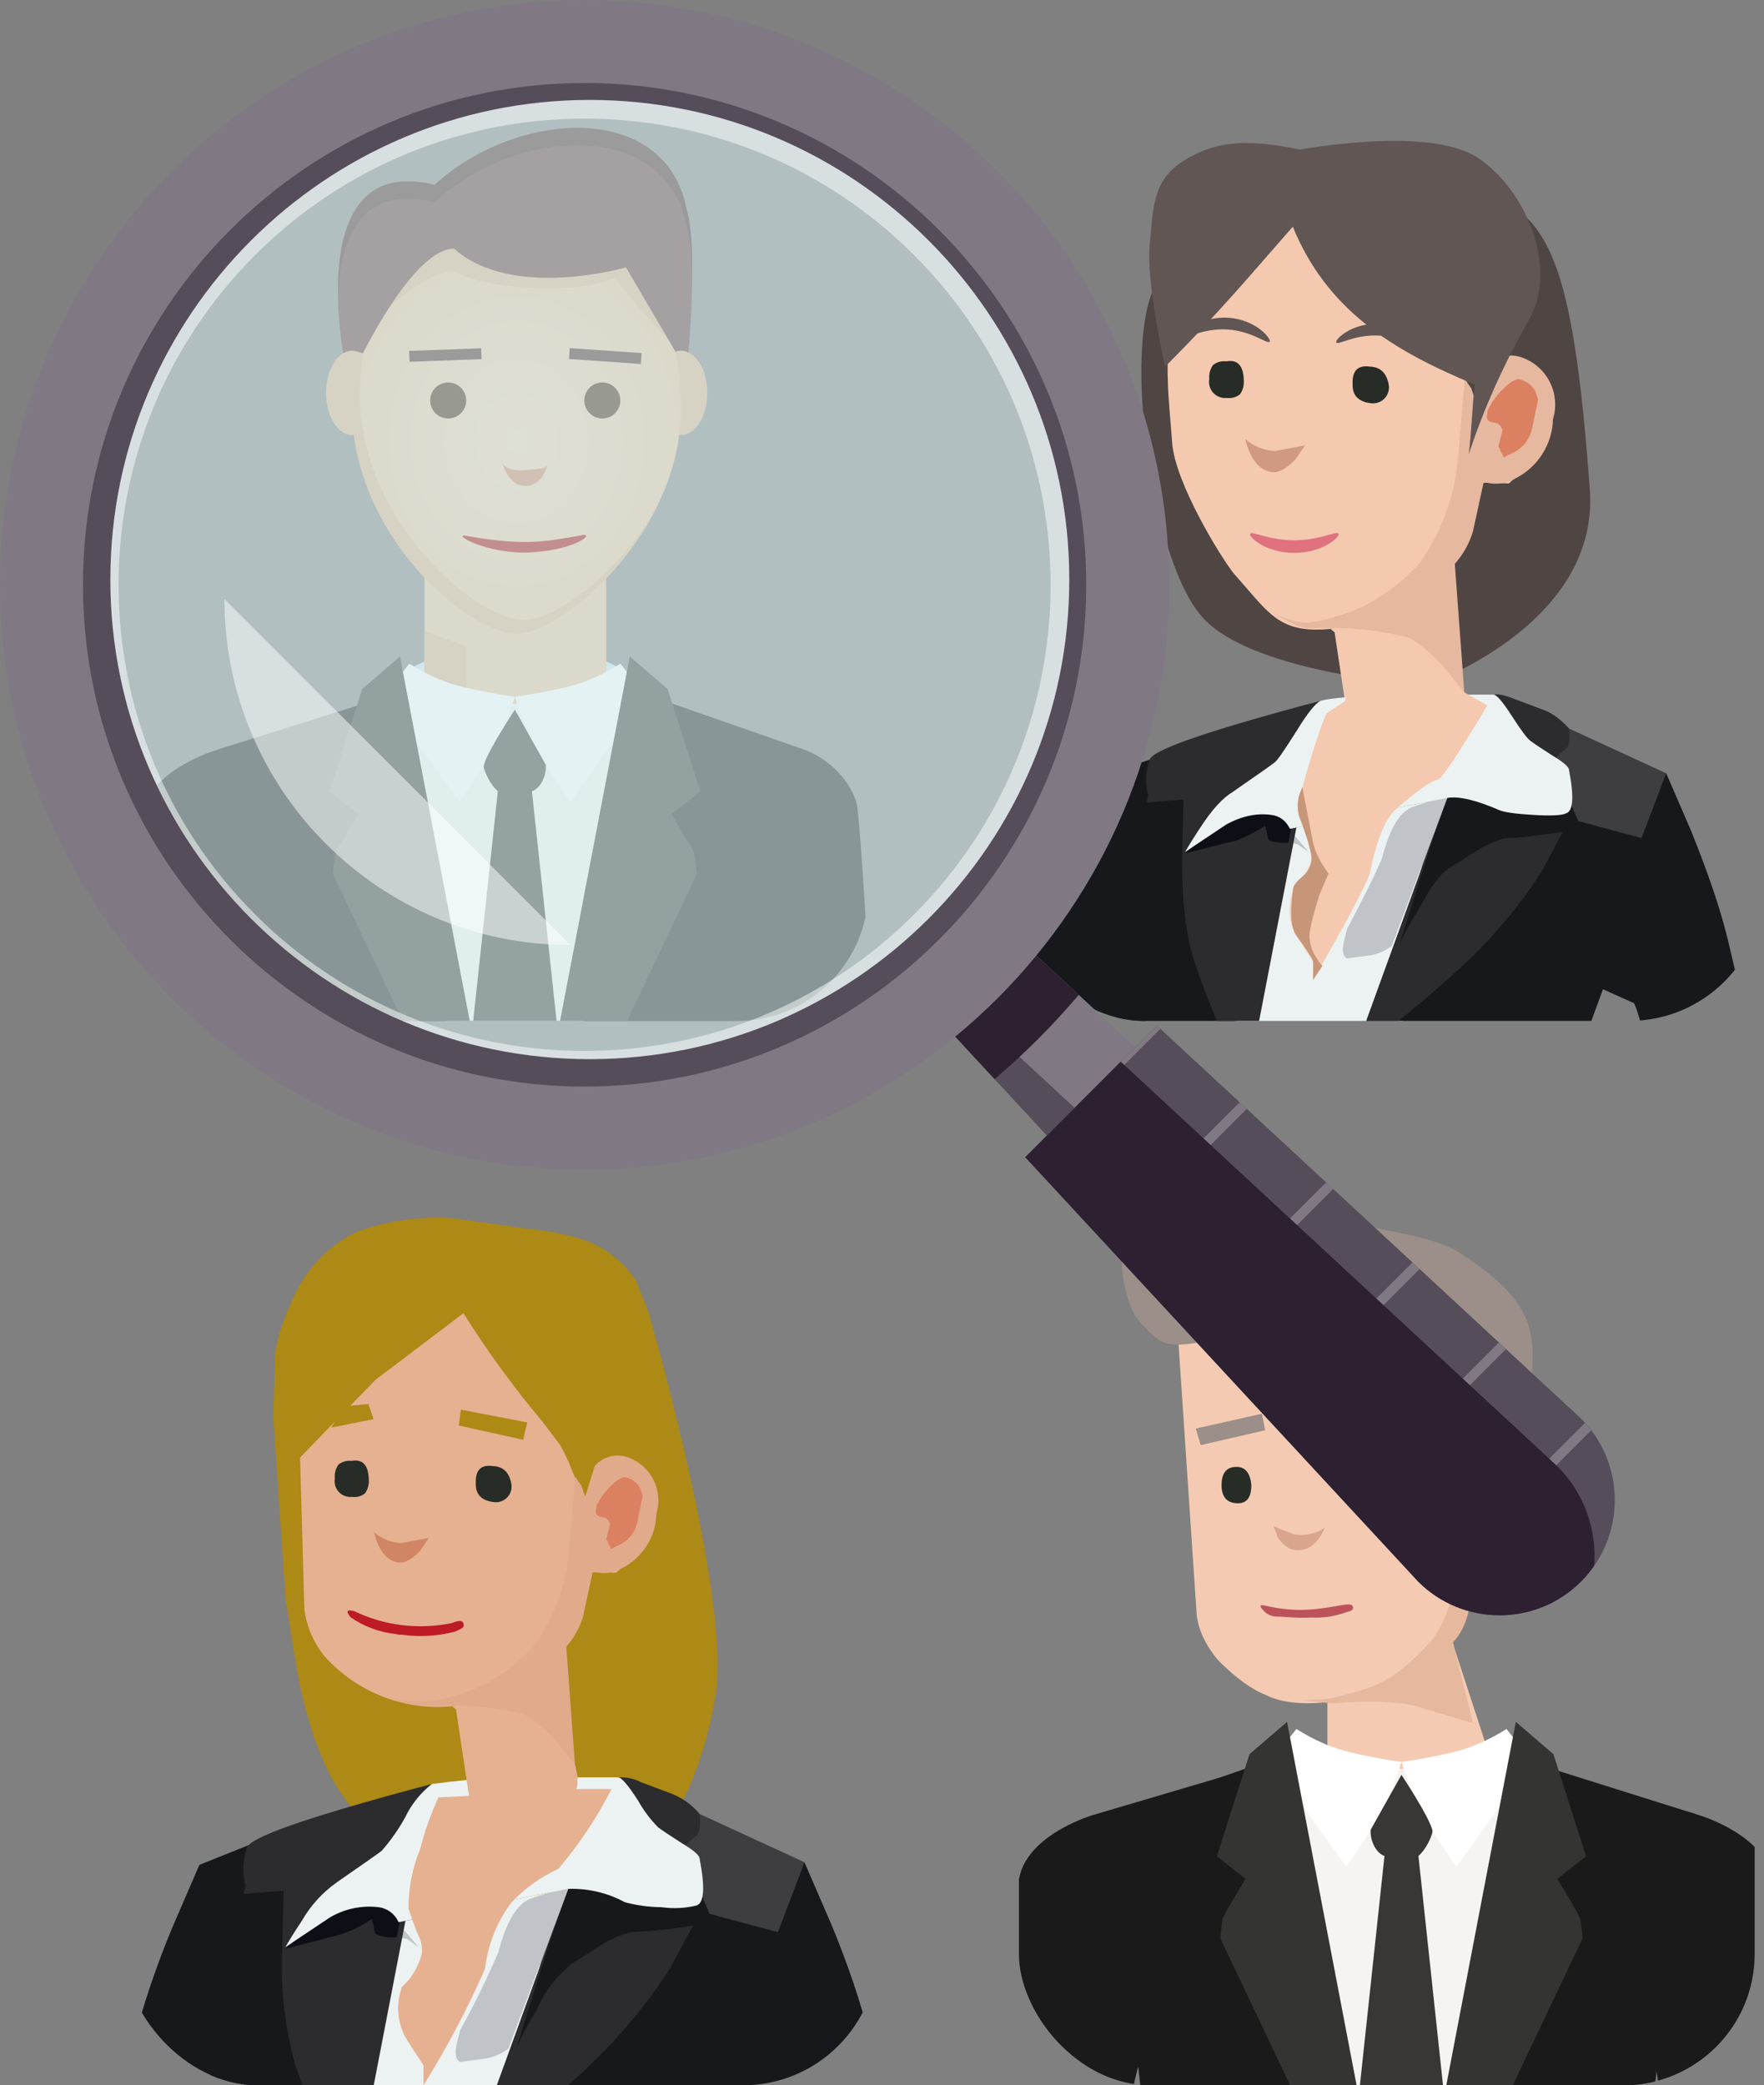 <?xml version="1.0" encoding="UTF-8"?><svg id="text" xmlns="http://www.w3.org/2000/svg" width="252.34" height="298.204" xmlns:xlink="http://www.w3.org/1999/xlink" viewBox="0 0 252.34 298.204"><rect x="0" y="0" width="252.34" height="298.204" fill="#808080" stroke="none"/><defs><style>.cls-1{fill:#d9a58f;}.cls-1,.cls-2,.cls-3,.cls-4,.cls-5,.cls-6,.cls-7,.cls-8,.cls-9,.cls-10,.cls-11,.cls-12,.cls-13,.cls-14,.cls-15,.cls-16,.cls-17,.cls-18,.cls-19,.cls-20,.cls-21,.cls-22,.cls-23,.cls-24,.cls-25,.cls-26,.cls-27,.cls-28,.cls-29,.cls-30,.cls-31,.cls-32,.cls-33,.cls-34,.cls-35,.cls-36,.cls-37,.cls-38,.cls-39,.cls-40,.cls-41,.cls-42,.cls-43,.cls-44,.cls-45,.cls-46,.cls-47,.cls-48,.cls-49,.cls-50,.cls-51{stroke-width:0px;}.cls-2{fill:#ddb08a;}.cls-3{fill:rgba(255,255,255,.5);}.cls-4{fill:#e5b191;}.cls-5{fill:#d2e9eb;opacity:.6;}.cls-6{fill:#685236;}.cls-7{fill:#bd1b25;}.cls-8{fill:#c0c4c8;}.cls-9{fill:#0d0e16;}.cls-10{fill:#f5f4f2;}.cls-11{fill:#ecf2f2;}.cls-52{clip-path:url(#clippath-2);}.cls-12{fill:#e9c09b;}.cls-13{fill:#3a3635;}.cls-14{fill:#615654;}.cls-15{fill:#1a1a1a;}.cls-16{fill:#bd535a;}.cls-17{fill:#df727e;}.cls-18{fill:none;}.cls-19{fill:#ad0505;}.cls-53{clip-path:url(#clippath-1);}.cls-20{fill:#f4c9b0;}.cls-21{fill:#d08564;}.cls-22{fill:#564d5a;}.cls-23{fill:#fff;}.cls-24{fill:#343433;}.cls-25{fill:#db8061;}.cls-26{fill:url(#radial-gradient-2);}.cls-27{fill:#4f4644;}.cls-28{fill:#ad8916;}.cls-54{clip-path:url(#clippath);}.cls-29{fill:url(#radial-gradient-5);}.cls-30{fill:url(#radial-gradient);}.cls-31{fill:#613232;}.cls-32{fill:#f4cbb2;}.cls-33{fill:#807983;}.cls-34{fill:#deb18a;}.cls-35{fill:#42210b;}.cls-55{clip-path:url(#clippath-3);}.cls-36{fill:#492626;}.cls-37{fill:#e1aa8a;}.cls-38{fill:#272c26;}.cls-39{fill:#d09981;}.cls-40{fill:#9c8e88;}.cls-41{fill:url(#radial-gradient-6);}.cls-42{fill:#e6b99f;}.cls-43{fill:#1b76ba;opacity:.3;}.cls-44{fill:url(#radial-gradient-3);}.cls-45{fill:#3e3e40;}.cls-46{fill:#16181c;}.cls-47{fill:#2c2031;}.cls-48{fill:#c79679;}.cls-49{fill:#2c2c2e;}.cls-50{fill:#e6b89f;}.cls-51{fill:url(#radial-gradient-4);}</style><clipPath id="clippath"><rect class="cls-18" x="18.973" y="11.573" width="105.246" height="134.42" rx="18.788" ry="18.788"/></clipPath><radialGradient id="radial-gradient" cx="145.007" cy="538.866" fx="145.007" fy="538.866" r="7.912" gradientTransform="translate(-27.653 -309.95)" gradientUnits="userSpaceOnUse"><stop offset="0" stop-color="#efd0b4"/><stop offset="1" stop-color="#e9c09b"/></radialGradient><radialGradient id="radial-gradient-2" cx="62.447" cy="101.845" fx="62.447" fy="101.845" r="16.346" gradientUnits="userSpaceOnUse"><stop offset="0" stop-color="#fff"/><stop offset="1" stop-color="#8bc4eb"/></radialGradient><radialGradient id="radial-gradient-3" cx="-1267.99" cy="101.845" fx="-1267.99" fy="101.845" r="16.346" gradientTransform="translate(-1182.996) rotate(-180) scale(1 -1)" xlink:href="#radial-gradient-2"/><radialGradient id="radial-gradient-4" cx="131.374" cy="51.544" fx="131.374" fy="51.544" r=".007" gradientTransform="translate(-63.136) scale(.882 1)" gradientUnits="userSpaceOnUse"><stop offset="0" stop-color="#8a5e3c"/><stop offset="1" stop-color="#754d29"/></radialGradient><radialGradient id="radial-gradient-5" cx="155.353" cy="63.093" fx="155.353" fy="63.093" r="27.092" gradientTransform="translate(-63.136) scale(.882 1)" gradientUnits="userSpaceOnUse"><stop offset="0" stop-color="#f0d0b4"/><stop offset="1" stop-color="#eac19c"/></radialGradient><clipPath id="clippath-1"><rect class="cls-18" x="17.638" y="160.374" width="107.916" height="137.83" rx="19.264" ry="19.264"/></clipPath><clipPath id="clippath-2"><rect class="cls-18" x="144.424" y="8.163" width="107.916" height="137.83" rx="19.264" ry="19.264" transform="translate(396.764 154.156) rotate(-180)"/></clipPath><clipPath id="clippath-3"><rect class="cls-18" x="145.759" y="163.784" width="105.246" height="134.42" rx="18.788" ry="18.788"/></clipPath><radialGradient id="radial-gradient-6" cx="-1325.777" cy="204.093" fx="-1325.777" fy="204.093" r=".007" gradientTransform="translate(-948.257) rotate(-180) scale(.882 -1)" xlink:href="#radial-gradient-4"/></defs><g class="cls-54"><ellipse class="cls-2" cx="30.178" cy="228.916" rx="6.587" ry="9.045" transform="translate(-200.557 220.288) rotate(-80.349)"/><ellipse class="cls-30" cx="117.355" cy="228.916" rx="9.045" ry="6.587" transform="translate(-43.587 28.236) rotate(-11.587)"/><path class="cls-15" d="m125.905,223.563c-.443-5.466.639,4.639-.023-18.482-.079-2.748.08-26.869-0-29.593-.673-22.942-2.76-59.072-3.396-60.864-1.976-5.566-7.244-7.341-7.244-7.341l-42.729-14.888.051,1.786-41.67,13.102s-8.292,2.43-10.267,7.996c-.752,2.12-7.206,26.979-3.3,60.025.201,1.704,14.953,4.992,16.07,3.607,1.596-1.981,3.197-30.306,3.478-30.531,1.209-.97-.849,31.938-.865,32.328-.736,18.618-1.445,35.088-2.002,39.621-.623,5.066-12.21,9.093-7.106,9.093l16.308,1.134,31.26-47.76,29.393,47.696,14.062-1.071c5.002,0,8.386-.872,7.982-5.858Z"/><path class="cls-12" d="m86.704,99.589h0c-13.629,13.726-23.594,1.667-25.979,0h0v-21.941h25.979v21.941Z"/><path class="cls-2" d="m60.724,99.589l2.78,2.128c.164.125.335.242.511.348l2.761,1.665-.126-11.336-5.927-2.156v9.351Z"/><polygon class="cls-43" points="39.223 229.936 42.675 130.482 40.949 230.056 39.223 229.936"/><polygon class="cls-43" points="108.309 229.936 104.857 130.482 106.583 230.056 108.309 229.936"/><path class="cls-26" d="m60.724,94.606s-6.04,2.286-6.675,6.731c-.635,4.445,12.192,15.875,12.192,15.875l3.671-11.722s-9.188-3.154-9.188-7.853v-3.031Z"/><path class="cls-44" d="m86.716,94.606s6.04,2.286,6.675,6.731c.635,4.445-12.192,15.875-12.192,15.875l-3.671-11.722s9.188-3.154,9.188-7.853v-3.031Z"/><path class="cls-51" d="m52.757,51.534s-0.0 0-0.0.001c-.007.036-.003.014 0-.001Z"/><ellipse class="cls-34" cx="97.409" cy="56.185" rx="3.771" ry="6.04"/><ellipse class="cls-34" cx="50.409" cy="56.185" rx="3.771" ry="6.04"/><path class="cls-29" d="m73.909,90.63c6.449,0,23.5-14.368,23.5-32.091,0-1.816-.116-3.594-.328-5.328h0c-.122-1-.281-1.984-.469-2.951l-7.072-12.03s-16.231,4.759-24.593-2.675c-5.612,0-13.453,14.376-13.792,14.991-.201,1.012-.288,1.616-.416,2.665h0c-.212,1.734-.328,3.512-.328,5.328,0,17.723,16.395,32.091,23.5,32.091"/><path class="cls-34" d="m73.909,90.63c4.562,0,14.429-7.191,19.813-17.674-5.539,9.396-14.451,15.691-18.72,15.691"/><path class="cls-34" d="m75.002,88.648c-7.105,0-23.5-14.368-23.5-32.091,0-6.815,1.56-13.13,4.213-18.327-3.316,5.532-5.306,12.602-5.306,20.309,0,17.723,16.395,32.091,23.5,32.091"/><path class="cls-18" d="m73.909,90.63c6.449,0,23.5-14.368,23.5-32.091,0-1.816-.116-3.594-.328-5.328h0c-.122-1-.281-1.984-.469-2.951l-7.072-12.03s-16.231,4.759-24.593-2.675c-5.612,0-13.453,14.376-13.792,14.991-.201,1.012-.288,1.616-.416,2.665h0c-.212,1.734-.328,3.512-.328,5.328,0,17.723,16.395,32.091,23.5,32.091"/><path class="cls-34" d="m51.223,48.008s10.772-10.965,14.379-8.921c3.607,2.044,15.852,3.272,22.297.743,8.722,10.448,8.525,9.293,8.525,9.293l-4.755-14.682-10.657-2.788-20.986.929-8.805,15.426Z"/><path class="cls-31" d="m96.614,50.282c.256-.088.521-.137.794-.137.375,0,.736.09,1.077.253.423-5.114,1.091-15.832-.257-20.419-2.951-15.612-24.32-14.311-36.069-3.531-17.462-4.341-13.637,20.76-13.059,24.078.408-.242.848-.382,1.309-.382.273,0,1.252.293,1.509.382.009-.045-.012.063,0,0,.34-.616,7.417-14.971,13.028-14.971,8.362,7.434,24.593,2.675,24.593,2.675l7.072,12.03c.001.007.002.014.004.021Z"/><path class="cls-18" d="m73.909,90.63c6.449,0,23.5-14.368,23.5-32.091,0-1.816-.116-3.594-.328-5.328h0c-.122-1-.281-1.984-.469-2.951l-7.072-12.03s-16.231,4.759-24.593-2.675c-5.612,0-13.453,14.376-13.792,14.991-.201,1.012-.288,1.616-.416,2.665h0c-.212,1.734-.328,3.512-.328,5.328,0,17.723,16.395,32.091,23.5,32.091"/><path class="cls-36" d="m62.159,28.923c11.75-10.78,33.118-12.081,36.069,3.531.531,1.805.749,4.561.793,7.55.052-3.897-.118-7.729-.793-10.025-2.951-15.612-24.32-14.311-36.069-3.531-12.334-3.066-14.024,8.27-13.8,16.311.23-7.669,2.691-16.598,13.8-13.836Z"/><rect class="cls-36" x="81.433" y="50.136" width="10.309" height="1.557" transform="translate(3.737 -5.878) rotate(3.974)"/><rect class="cls-36" x="58.553" y="49.992" width="10.309" height="1.557" transform="translate(129.233 99.173) rotate(177.9)"/><path class="cls-19" d="m75.02,79.022c7.513-.148,10.638-3.183,7.786-2.395-4.43.716-7.359,1.524-15.736.071-2.894-.726,1.628,2.309,7.95,2.324Z"/><circle class="cls-35" cx="86.161" cy="57.27" r="2.575"/><circle class="cls-35" cx="64.113" cy="57.27" r="2.575"/><g id="Symbol_1_Newcz_0_Layer2_2_MEMBER_4_MEMBER_0_MEMBER_0_MEMBER_0_FILL"><path class="cls-21" d="m77.631,68.143c-.82.95-1.606,1.4-2.358,1.348-1.512.022-2.637-1-3.375-3.064.708.678,1.822.943,3.342.796l2.281-.22.777-.324-.667,1.464Z"/></g><path class="cls-15" d="m33.272,228.916s6.623-43.601,6.537-46.941c-.96-37.389-8.415-74.85-8.415-74.85l23.932-7.525,18.329,80.147v29.982s-1.799,11.974-10.539,17.822c-8.74,5.848-14.496,5.152-14.496,5.152l-15.348-3.788Z"/><polygon class="cls-10" points="73.655 100.66 73.655 179.747 51.178 102.795 59.705 97.782 73.655 100.66"/><path class="cls-23" d="m65.745,114.677s-11.014-15.13-10.801-15.316,3.624-4.456,3.624-4.456c0,0,2.913,1.949,6.324,2.97,3.411,1.021,8.763,1.764,8.763,1.764,0,0-1.728,5.291-3.291,7.983-1.563,2.692-4.619,7.055-4.619,7.055Z"/><path class="cls-24" d="m73.655,179.747l-26.03-54.767s.213-2.506.426-3.063,3.198-5.477,3.198-5.477l-4.121-3.249,4.69-14.666,5.4-4.641,16.437,85.863Z"/><path class="cls-15" d="m114.039,228.439s-6.537-43.123-6.537-46.465c0-3.342,7.958-74.61,7.958-74.61l-23.387-8.155-18.418,80.537v29.982s1.799,11.974,10.539,17.822c8.74,5.848,14.496,5.152,14.496,5.152l15.348-4.264Z"/><polygon class="cls-10" points="73.655 100.66 73.655 179.747 96.132 102.795 87.605 97.782 73.655 100.66"/><path class="cls-23" d="m81.566,114.677s11.014-15.13,10.801-15.316c-.213-.186-3.624-4.456-3.624-4.456,0,0-2.913,1.949-6.324,2.97-3.411,1.021-8.763,1.764-8.763,1.764,0,0,1.728,5.291,3.291,7.983,1.563,2.692,4.619,7.055,4.619,7.055Z"/><path class="cls-13" d="m76.094,113.145s1.143-.258,1.776-2.135c.271-.804.213-1.624.213-1.624l-4.428-7.89s-3.882,5.843-4.428,7.89c-.07.263-.009.498.213,1.067.72,1.846,1.776,2.692,1.776,2.692l-3.837,35.784,6.276,30.818,6.276-30.818-3.837-35.784Z"/><path class="cls-24" d="m73.655,179.747l26.03-54.767s-.213-2.506-.426-3.063c-.213-.557-3.198-5.477-3.198-5.477l4.121-3.249-4.69-14.666-5.4-4.641-16.437,85.863Z"/></g><g class="cls-53"><g id="Symbol_1_Newcz_0_Layer2_3_MEMBER_9_MEMBER_0_MEMBER_0_MEMBER_0_FILL-2"><path class="cls-28" d="m50.968,176.176c4.276-1.552,8.818-2.233,13.361-2.004l11.329,1.564c2.714.242,5.392.783,7.987,1.615,3.045,1.101,5.644,3.172,7.396,5.895l1.71,4.344s12.06,41.415,9.569,55.197c-8.139,45.034-46.776,29.502-55.736,9.752-4.108-9.055-4.514-17.47-5.715-23.622l-1.776-26.157.278-9.454c.423-2.383,1.173-4.697,2.229-6.875,1.736-4.466,5.077-8.123,9.368-10.255Z"/></g><g id="Symbol_1_Newczashhaww_0_Layer2_4_MEMBER_0_MEMBER_1_FILL-2"><path class="cls-46" d="m62.32,270.488l14.756,40.699.476,7.854c.253,5.88.014,11.772-.714,17.612l-3.57,4.046-13.09.476-11.662-3.57-4.998-9.52c.092-4.305-.227-8.608-.952-12.852-.551-3.641-1.427-7.225-2.618-10.71l-1.666-4.522,1.666-3.57c-4.27,3.6-7.342,8.415-8.806,13.804-1.106,3.655-1.902,7.397-2.38,11.186-1.11,7.14-1.904,14.677-2.38,22.61-.476,4.76-.317,18.247.476,40.46H8.294c1.428-29.829,2.618-48.79,3.57-56.881,1.269-8.885,3.65-20.627,7.141-35.225,1.498-5.762,3.407-11.409,5.712-16.898l3.808-8.806,11.9-4.76,15.469,4.998,6.426,3.569Z"/></g><g id="Symbol_1_Newczashhaww_0_Layer2_4_MEMBER_3_FILL-2"><path class="cls-11" d="m74.146,295.586c.794-4.125,1.666-8.33,2.618-12.614,2.062-8.409,3.57-12.694,4.522-12.852l-24.276,4.761.238.476-13.804,47.362,31.655-.714-.953-26.418Z"/></g><g id="Symbol_1_Newczashhaww_0_Layer2_4_MEMBER_5_FILL-2"><path class="cls-46" d="m81.286,270.12l-14.757,40.699-.476,7.854c-.253,5.88-.014,11.771.714,17.612l3.57,4.046,13.09.476,11.662-3.57,4.998-9.52c-.092-4.304.227-8.608.952-12.852.551-3.641,1.427-7.226,2.618-10.71l1.666-4.522,4.76,2.142c1.044,2.617,1.841,5.326,2.38,8.092,1.106,3.655,1.903,7.397,2.38,11.186,1.111,7.14,1.904,14.677,2.38,22.61.476,4.76.318,18.247-.476,40.46h18.562c-1.428-29.83-2.618-48.79-3.57-56.881-1.269-8.885-3.649-20.627-7.14-35.225-1.498-5.762-3.408-11.409-5.712-16.898l-3.808-8.806-7.854,2.38-19.516-2.142-6.425,3.568Z"/></g><g id="Symbol_1_Newczashhaww_0_Layer2_4_MEMBER_6_FILL-2"><path class="cls-46" d="m50.346,314.389l-8.806-44.744.238-5.474-6.664,5.474-2.142,15.946-1.428,4.285c-.85,2.791-1.408,5.662-1.666,8.568.301,6.856,1.749,13.614,4.284,19.992l1.428,11.424,3.094,6.187,8.568-.238,3.094-21.419Z"/></g><g id="Symbol_1_Newczashhaww_0_Layer2_4_MEMBER_8_FILL-2"><path class="cls-8" d="m65.816,294.872l3.57-.476c1.21-.2,2.353-.69,3.332-1.428l8.569-22.85c-1.872.272-3.708.751-5.474,1.429-1.904.793-3.411,3.332-4.522,7.616-1.632,3.82-3.459,7.553-5.474,11.186l-.476,1.905c-.317,1.429-.159,2.303.476,2.619Z"/></g><g id="Symbol_1_Newczashhaww_0_Layer2_4_MEMBER_9_FILL-2"><path class="cls-8" d="m59.866,278.45l-2.618-3.094-.476,1.666,1.428.238,1.666,1.19Z"/></g><g id="Symbol_1_Newczashhaww_0_Layer2_4_MEMBER_10_FILL-2"><path class="cls-49" d="m81.762,280.83c-2.188,1.777-3.905,4.066-4.998,6.664-1.073,1.677-2.027,3.426-2.856,5.236l5.474-17.374-12.375,34.034c6.264-4.253,12.156-9.03,17.612-14.28,4.241-4.074,7.995-8.628,11.186-13.569l3.332-6.187c-2.913.496-5.854.814-8.806.952-1.426.346-2.79.908-4.046,1.666-.953.636-2.461,1.589-4.523,2.858Z"/></g><g id="Symbol_1_Newczashhaww_0_Layer2_4_MEMBER_11_FILL-2"><path class="cls-49" d="m101.278,265.122l-1.19-5.712c-1.193-1.429-2.758-2.499-4.522-3.094l-3.808-1.428c-1.026-.533-2.177-.779-3.332-.714-.635,0-.556,1.111.238,3.332.317.952.714,1.983,1.19,3.094l6.188,4.522,5.236-.001Z"/></g><g id="Symbol_1_Newczashhaww_0_Layer2_4_MEMBER_12_FILL-2"><path class="cls-49" d="m61.77,255.126c-4.284,1.111-8.568,2.3-12.852,3.57-8.568,2.539-13.091,4.364-13.569,5.474-.629,1.759-.712,3.667-.238,5.474l-.238,1.19,5.712-.476-.238,9.044c-.187,5.382.456,10.76,1.904,15.946,2.213,6.542,4.918,12.907,8.092,19.04l11.427-59.262Z"/></g><g id="Symbol_1_Newczashhaww_0_Layer2_4_MEMBER_14_FILL-2"><path class="cls-9" d="m56.772,277.021l.714-4.046-6.188-3.332-10.472,9.044,6.426-1.666c2.142-.456,4.167-1.347,5.95-2.618l.476,2.142c.965.448,2.038.613,3.094.475Z"/></g><g id="Symbol_1_Newczashhaww_0_Layer2_4_MEMBER_15_FILL-2"><path class="cls-45" d="m101.516,273.69l9.758,2.618,3.808-9.996-14.994-6.902c.159,1.745-0,2.776-.476,3.094l-2.142,1.904,4.046,9.282Z"/></g><g id="Symbol_1_Newczashhaww_0_Layer2_4_MEMBER_16_FILL-2"><path class="cls-11" d="m57.962,259.886c-.94,1.7-2.056,3.295-3.332,4.76-.159.159-2.3,1.666-6.426,4.522-2.045,1.438-3.751,3.307-4.998,5.474-.952,1.428-1.746,2.697-2.38,3.808l6.426-4.284c2.086-1.21,4.508-1.712,6.902-1.428,1.266.155,2.353.971,2.856,2.142l24.276-4.761c2.819-.096,5.612.561,8.092,1.905,1.708.458,3.468.697,5.236.714,1.666.237,3.362.156,4.998-.238,1.11-.317,1.269-2.539.476-6.665 0-.476-.793-1.19-2.38-2.142-1.746-1.111-2.936-1.905-3.57-2.38-1.118-1.135-2.079-2.416-2.856-3.808-1.428-2.222-2.38-3.332-2.856-3.332h-6.664c-6.679-.276-13.37.042-19.992.952-1.618,1.274-2.921,2.902-3.808,4.76Z"/></g><g id="Symbol_1_Newczashhaww_0_Layer2_4_MEMBER_17_FILL-2"><path class="cls-4" d="m79.62,255.84l-.238-8.33h-12.375s.714.714.714.714v8.568l-4.998.238c-1.092,2.376-1.968,4.845-2.618,7.378-1.123,2.716-1.69,5.63-1.666,8.569.158.476.555,1.587,1.19,3.332.564.928.814,2.013.714,3.094-.473,1.829-1.465,3.482-2.856,4.76-.852,2.341-.679,4.933.476,7.14.793,1.27,1.666,2.619,2.618,4.046v2.856c3.332-5.335,6.275-10.904,8.806-16.663.393-3.457,1.708-6.745,3.808-9.52,1.899-1.995,4.161-3.61,6.665-4.76,2.986-3.49,5.543-7.325,7.616-11.425l-7.856.003Z"/></g><g id="Symbol_1_Newcz_0_Layer2_3_MEMBER_11_MEMBER_0_MEMBER_0_MEMBER_0_FILL"><path class="cls-4" d="m82.656,254.182l-.066.478c.187,1-.58,2.437-2.301,4.311-1.046,1.473-2.692,2.406-4.494,2.547-1.801.395-3.686.047-5.227-.965-2.005-.764-3.159-1.817-3.462-3.158l.033-.239-1.903-12.688-.54-.457,14.226-6.912,3.733,17.083Z"/></g><g id="Symbol_1_Newcz_0_Layer2_3_MEMBER_12_MEMBER_0_MEMBER_0_MEMBER_0_FILL"><path class="cls-4" d="m66.298,187.788c3.371,5.391,7.119,10.538,11.215,15.402l2.604,3.438c.696,1.229,1.291,2.512,1.779,3.837.657,1.286.818,2.77.451,4.167-.396,1.444-.339,2.974.164,4.384-.142-.197.058-1.024.6-2.483l1.486-5.183c.583-1.335,1.765-2.315,3.186-2.639,1.338-.03,2.641.424,3.672,1.277,1.273,1.198,1.974,2.882,1.927,4.63l.157,2.587-.852,2.448-1.571,2.092-.035.252-.286.217-.035.252-2.649,2.458-2.552-.095c-.93-.035-1.851.194-2.657.66-.553,3.548-1.807,6.951-3.69,10.009l.147.79-14.664,7.725c-6.872.646-13.645-2.002-18.256-7.138-1.594-1.951-2.602-4.314-2.908-6.815l-.606-21.634,10.767-11.085,12.605-9.552Z"/></g><g id="Symbol_1_Newcz_0_Layer2_3_MEMBER_13_MEMBER_0_MEMBER_0_MEMBER_0_FILL"><path class="cls-37" d="m85.091,209.621c1.256-1.426,3.292-1.872,5.03-1.102,3.128,1.278,4.764,4.731,3.772,7.961-.079,3.305-1.971,6.298-4.923,7.787-1.263.733-2.777.897-4.167.451l-1.408,6.476c-.471,1.587-1.286,3.051-2.387,4.287l1.243,16.849-2.833-3.471c-1.274-1.428-2.744-2.667-4.367-3.681-4.133-1.044-8.4-1.46-12.657-1.234-2.643-.04-5.264-.488-7.77-1.329,2.733.798,5.617.932,8.412.392,1.93-.419,3.816-1.018,5.634-1.788,2.925-1.448,5.549-3.436,7.735-5.859,3.001-4.246,4.758-9.246,5.072-14.437l.852-9.888c-.024.167.254.633.833,1.398l.547,1.615,1.381-4.426Z"/></g><g id="Symbol_1_Newcz_0_Layer2_3_MEMBER_14_MEMBER_0_MEMBER_0_MEMBER_0_FILL"><path class="cls-25" d="m89.232,211.221c.993.13,1.864.727,2.343,1.607l.365,1.077-.773,3.741c-.276,1.415-1.203,2.618-2.501,3.246l-.824.4c-.382.289-.551.266-.504-.07-.289-.381-.423-.656-.4-.825l-.217-.286.564-2.229c-.267-.55-.568-.848-.902-.894l-.252-.035c-.672-.093-.973-.391-.902-.894l.104-.756c.721-1.451,1.774-2.712,3.074-3.68l.826-.403Z"/></g><g id="Symbol_1_Newcz_0_Layer2_3_MEMBER_15_MEMBER_0_MEMBER_0_MEMBER_0_FILL"><path class="cls-21" d="m57.396,220.678l3.95-.737-1.284,1.875c-1.192,1.204-2.208,1.748-3.048,1.632-1.678-.231-2.847-1.675-3.506-4.332,1.089.935,2.456,1.485,3.889,1.563Z"/></g><g id="Symbol_1_Newcz_0_Layer2_3_MEMBER_16_MEMBER_0_MEMBER_0_MEMBER_0_FILL"><path class="cls-38" d="m70.523,214.793c-1.679-.232-2.498-1.114-2.458-2.648-.08-1.893.718-2.723,2.397-2.491,1.534.041,2.437.935,2.709,2.683.13,1.24-.769,2.35-2.009,2.48-.213.022-.428.014-.639-.024Z"/></g><g id="Symbol_1_Newcz_0_Layer2_3_MEMBER_17_MEMBER_0_MEMBER_0_MEMBER_0_FILL"><path class="cls-38" d="m50.357,214.061c-1.24.131-2.351-.769-2.482-2.009-.022-.213-.014-.428.024-.639-.073-.703.116-1.407.53-1.979.525-.422,1.2-.608,1.867-.514,1.58-.295,2.399.588,2.458,2.648.057.701-.13,1.401-.529,1.98-.525.422-1.201.607-1.867.514Z"/></g><g id="Symbol_1_Newcz_0_Layer2_3_MEMBER_18_MEMBER_0_MEMBER_0_MEMBER_0_FILL"><path class="cls-28" d="m74.83,205.895l-9.21-2.04.313-2.266,9.497,1.824-.6,2.483Z"/></g><g id="Symbol_1_Newcz_0_Layer2_3_MEMBER_19_MEMBER_0_MEMBER_0_MEMBER_0_FILL"><path class="cls-28" d="m47.362,204.156l1.963-3.065,3.377-.303.729,2.153-6.069,1.215Z"/></g><g id="Symbol_1_Newcz_0_Layer2_3_MEMBER_20_MEMBER_0_MEMBER_0_MEMBER_0_FILL-3"><path class="cls-7" d="m66.261,232.08c.21.623.005.721-1.194,1.261-2.082.534-4.259.73-6.4.559-2.918-.332-.442.108-1.991-.217-2.38-.247-4.651-1.1-6.536-2.417-.733-.887-.497-1.14.555-.859,4.202,2.058,9.235,2.688,13.975,1.692,1.002-.434,1.478-.335,1.591-.017Z"/></g></g><g class="cls-52"><path class="cls-27" d="m205.156,24.402c14.57,5.923,19.255,4.41,22.269,45.598,1.427,19.498-23.482,28.003-23.482,28.003,0,0-24.296-1.554-31.77-9.544-7.283-7.786-11.279-36.607-7.381-46.623.576-1.479,28.661,23.059,29.256,21.558,8.373-21.123,11.108-38.992,11.108-38.992Z"/><g id="Symbol_1_Newcz_0_Layer2_3_MEMBER_11_MEMBER_0_MEMBER_0_MEMBER_0_FILL-2"><path class="cls-20" d="m209.906,101.019l-.072.521c.203,1.09-.632,2.656-2.508,4.699-1.14,1.606-2.934,2.623-4.898,2.776-1.963.431-4.017.051-5.697-1.052-2.186-.833-3.443-1.98-3.774-3.442l.036-.26-2.075-13.829-.589-.498,15.506-7.534,4.069,18.619Z"/></g><g id="Symbol_1_Newczasjhcczz22_0_Layer2_4_MEMBER_0_FILL"><path class="cls-4" d="m82.776,100.313c-1.104-.563-1.96-.349-2.568.642-.315.653-.383,1.262-.203,1.825l-.946-.642c-.991-.631-1.859-.484-2.602.439-.721,1.014-.518,1.926.608,2.737l8.651,5.407.203.101.473.71-7.367-4.596c-1.014-.586-1.825-.394-2.433.575-.293.248-.417.732-.372,1.453.045.473.372.856.98,1.149l.743.642-.811.574c-.631.991-.496,1.881.406,2.67l12.368,8.347c2.365,1.081,4.731,1.363,7.096.845l5.677,6.15,5.44-4.224-7.299-6.724c.36-.901.518-1.78.473-2.636l-.71-8.82c.09-1.307-.552-1.881-1.926-1.723-1.329-.113-1.904.541-1.723,1.96l-.406,3.582-1.926-2.163-3.312-2.67-8.515-5.609Z"/></g><g id="Symbol_1_Newczasjhcczz22_0_Layer2_4_MEMBER_1_FILL"><path class="cls-23" d="m99.706,129.272l8.549-8.515-3.312-3.21c-3.65,2.388-6.184,5.452-7.603,9.191l2.365,2.534Z"/></g><g id="Symbol_1_Newczasjhcczz22_0_Layer2_4_MEMBER_2_FILL"><path class="cls-46" d="m175.5,104.942l-17.166,5.745-16.727,42.273-33.116-34.129c-4.641,2.455-7.907,6.285-9.8,11.489l39.266,42.881c4.213,4.19,7.806,3.762,10.78-1.284l23.958-40.921,2.805-26.053Z"/></g><g id="Symbol_1_Newczasjhcczz22_0_Layer2_4_MEMBER_4_FILL"><path class="cls-23" d="m241.88,225.064l11.911.441.441-6.397-12.132-.662-.221,6.617Z"/></g><g id="Symbol_1_Newczasjhcczz22_0_Layer2_4_MEMBER_5_FILL"><path class="cls-11" d="m200.412,137.716c.735-3.823,1.544-7.72,2.426-11.691,1.912-7.794,3.309-11.764,4.191-11.911l-22.499,4.412.221.441-12.793,43.895,29.337-.662-.882-24.484Z"/></g><g id="Symbol_1_Newczasjhcczz22_0_Layer2_4_MEMBER_6_FILL"><path class="cls-8" d="m197.544,188.228l2.206-26.91c-4.706.588-9.558.882-14.558.882-3.088,0-5.735-.294-7.941-.882l-2.206-1.103-3.529,28.013,10.146,2.868,15.882-2.868Z"/></g><g id="Symbol_1_Newczasjhcczz22_0_Layer2_4_MEMBER_7_FILL"><path class="cls-46" d="m207.029,114.114l-13.676,37.719-.441,7.279c-.294,3.676-.073,9.117.662,16.323l3.309,3.75,12.132.441,10.808-3.309,4.632-8.823c-.147-3.088.147-7.059.882-11.911.441-3.088,1.25-6.397,2.426-9.926l1.544-4.191,4.412,1.985c.294.294,1.029,2.794,2.206,7.5,1.323,4.853,2.059,8.308,2.206,10.367,1.029,6.617,1.765,13.602,2.206,20.955.441,4.412.294,16.911-.441,37.498h17.205c-1.323-27.645-2.426-45.218-3.309-52.718-1.176-8.235-3.382-19.117-6.617-32.645-1.029-4.264-2.794-9.485-5.294-15.661l-3.529-8.161-7.279,2.206-18.087-1.985-5.956,3.309Z"/></g><g id="Symbol_1_Newczasjhcczz22_0_Layer2_4_MEMBER_8_FILL"><path class="cls-46" d="m178.354,155.141l-8.161-41.468.221-5.073-6.176,5.073-1.985,14.779-1.323,3.97c-.882,3.088-1.397,5.735-1.544,7.941-.294,3.382,1.029,9.558,3.97,18.529l1.323,10.588,2.868,5.735,7.941-.221,2.868-19.852Z"/></g><g id="Symbol_1_Newczasjhcczz22_0_Layer2_4_MEMBER_9_FILL"><path class="cls-46" d="m169.31,191.536l-9.705,20.073-1.765,7.72c-1.176,6.029-1.838,11.176-1.985,15.44-.294,6.029-.147,13.529.441,22.499.588,10.293,1.471,18.161,2.647,23.602,1.912,7.941,4.338,15.882,7.279,23.822h43.895s5.514-8.161,5.514-8.161l5.073-83.819-14.779-4.412-11.249-19.631c-5.441.441-9.485.588-12.132.441l-9.044-.882-4.191,3.309Z"/></g><g id="Symbol_1_Newczasjhcczz22_0_Layer2_4_MEMBER_10_FILL"><path class="cls-8" d="m192.691,137.054l3.309-.441c1.029-.147,2.059-.588,3.088-1.323l7.941-21.175c-1.323.147-3.015.588-5.073,1.323-1.765.735-3.162,3.088-4.191,7.059-.588,1.618-2.279,5.073-5.073,10.367l-.441,1.765c-.294,1.323-.147,2.132.441,2.426Z"/></g><g id="Symbol_1_Newczasjhcczz22_0_Layer2_4_MEMBER_11_FILL"><path class="cls-8" d="m187.177,121.834l-2.426-2.868-.441,1.544,1.323.221,1.544,1.103Z"/></g><g id="Symbol_1_Newczasjhcczz22_0_Layer2_4_MEMBER_12_FILL"><path class="cls-49" d="m207.47,124.04c-1.176.588-2.72,2.647-4.632,6.176-1.029,1.618-1.912,3.235-2.647,4.853l5.073-16.102-11.47,31.542c4.559-2.941,9.999-7.353,16.323-13.235,3.97-3.823,7.426-8.014,10.367-12.573l3.088-5.735c-3.97.588-6.691.882-8.161.882-.882.147-2.132.662-3.75,1.544-.882.588-2.279,1.47-4.191,2.647Z"/></g><g id="Symbol_1_Newczasjhcczz22_0_Layer2_4_MEMBER_13_FILL"><path class="cls-49" d="m225.557,109.482l-1.103-5.294c-1.323-1.471-2.72-2.426-4.191-2.868l-3.529-1.323c-1.47-.588-2.5-.809-3.088-.662-.588,0-.515,1.029.221,3.088.294.882.662,1.838,1.103,2.868l5.735,4.191h4.853Z"/></g><g id="Symbol_1_Newczasjhcczz22_0_Layer2_4_MEMBER_14_FILL"><path class="cls-49" d="m188.942,100.218c-3.97,1.029-7.941,2.132-11.911,3.309-7.941,2.353-12.132,4.044-12.573,5.073-.588,1.765-.662,3.456-.221,5.073l-.221,1.103,5.294-.441-.221,8.382c0,6.323.588,11.249,1.765,14.779,1.912,5.735,4.412,11.617,7.5,17.646l10.588-54.923Z"/></g><g id="Symbol_1_Newczasjhcczz22_0_Layer2_4_MEMBER_15_FILL"><path class="cls-45" d="m208.132,176.758c-2.794.441-6.029.368-9.705-.221l-4.853-1.103,2.206,29.337,1.103,3.97c1.029,2.794,2.426,4.706,4.191,5.735,2.794,1.765,5.294,2.353,7.5,1.765l10.367-.882-2.206,40.365c-.588,13.235-2.794,29.557-6.617,48.968l8.823-.441c3.088-9.852,5.073-17.058,5.955-21.616,1.47-6.029,2.794-17.646,3.97-34.851,0-3.088-.441-9.705-1.323-19.852l-3.088-13.235,2.647-.662c1.029-.441,2.132-1.323,3.309-2.647.735-.735,1.103-1.617,1.103-2.647l-.441-1.544-4.853-22.94c-.735-4.117-1.25-8.161-1.544-12.132l-.221-4.632-5.735,5.514c-3.235,2.059-6.764,3.309-10.588,3.75Z"/></g><g id="Symbol_1_Newczasjhcczz22_0_Layer2_4_MEMBER_16_FILL"><path class="cls-9" d="m184.31,120.511l.662-3.75-5.735-3.088-9.705,8.382,5.956-1.544c1.323-.147,3.162-.956,5.514-2.426l.441,1.985c.294.294,1.25.441,2.868.441Z"/></g><g id="Symbol_1_Newczasjhcczz22_0_Layer2_4_MEMBER_17_FILL"><path class="cls-45" d="m225.778,117.423l9.044,2.426,3.529-9.264-13.896-6.397c.147,1.618,0,2.573-.441,2.868l-1.985,1.765,3.75,8.602Z"/></g><g id="Symbol_1_Newczasjhcczz22_0_Layer2_4_MEMBER_18_FILL"><path class="cls-11" d="m185.412,104.629c-1.765,2.794-2.794,4.264-3.088,4.412-.147.147-2.132,1.544-5.956,4.191-1.471.882-3.015,2.573-4.632,5.073-.882,1.323-1.617,2.5-2.206,3.529l5.956-3.97c2.206-1.177,4.338-1.618,6.397-1.323,1.177.147,2.059.809,2.647,1.985l22.499-4.412c1.618-.294,4.117.294,7.5,1.765.735.294,2.353.515,4.853.662,2.5.147,4.044.073,4.632-.221,1.029-.294,1.177-2.353.441-6.176,0-.441-.735-1.103-2.206-1.985-1.618-1.029-2.72-1.765-3.309-2.206-.441-.294-1.323-1.471-2.647-3.529-1.323-2.059-2.206-3.088-2.647-3.088h-6.176c-10.293,0-16.47.294-18.528.882-.735.294-1.912,1.765-3.529,4.412Z"/></g><g id="Symbol_1_Newczasjhcczz22_0_Layer2_4_MEMBER_19_FILL"><path class="cls-20" d="m209.464,99l-4.2-5.84h-11.47l.662.662-2.063,6.439-2.57,1.723c-.294.294-1.103,2.573-2.426,6.838-1.323,4.264-1.838,6.911-1.544,7.941.147.441.515,1.471,1.103,3.088.588,1.176.809,2.132.662,2.868-.147,1.177-1.029,2.647-2.647,4.412-.735,2.794-.588,5.0.441,6.617.735,1.177,1.544,2.426,2.426,3.75v2.647c5-8.676,7.72-13.823,8.161-15.44.882-4.412,2.059-7.353,3.529-8.823,2.941-2.647,5-4.117,6.176-4.412.588-.147,2.941-3.676,7.058-10.588l-3.3-1.88Z"/></g><g id="Symbol_1_Newczasjhcczz22_0_Layer2_4_MEMBER_20_FILL"><path class="cls-48" d="m188.721,128.011l1.323-3.088c-1.177-1.618-1.912-3.088-2.206-4.412l-1.544-7.941-.441,1.103c-.294,1.029-.294,2.059,0,3.088,1.029,2.647,1.617,4.632,1.765,5.955,0,1.029-.441,1.912-1.323,2.647-.882.735-1.323,1.323-1.323,1.765-.441,3.382-.294,5.588.441,6.617,1.618,2.206,2.426,3.456,2.426,3.75v2.647l1.323-1.985c-1.47-1.765-2.059-3.456-1.765-5.073.147-1.029.588-2.72,1.323-5.073Z"/></g><g id="Symbol_1_Newczasjhcczz22_0_Layer2_4_MEMBER_21_FILL"><path class="cls-49" d="m164.678,169.479l-.662,7.941c0,.735-2.72,10.661-8.161,29.778-.588,1.765-.221,2.868,1.103,3.309l9.044,3.75c2.353.735,3.603.147,3.75-1.765l5.735-37.498-5.956-1.765c-1.029-.441-2.132-1.177-3.309-2.206l-1.544-1.544Z"/></g><g id="Symbol_1_Newczasjhcczz22_0_Layer2_4_MEMBER_22_FILL"><path class="cls-46" d="m165.781,184.257l1.323-2.206-3.75-3.97-1.323,3.088c-1.029,2.206-1.544,3.823-1.544,4.853,0,2.647.735,4.117,2.206,4.412,1.176.294,1.912-.073,2.206-1.103l.882-5.073Z"/></g><g id="Symbol_1_Newczasjhcczz22_0_Layer2_4_MEMBER_23_FILL"><path class="cls-46" d="m217.396,193.081l10.367-1.985-1.985-10.146-11.691,1.765-.221,3.088c-.147,2.206-.073,3.897.221,5.073.294,1.912,1.397,2.647,3.309,2.206Z"/></g><g id="Symbol_1_Newczasjhcczz22_0_Layer2_4_MEMBER_24_FILL"><path class="cls-6" d="m196.441,150.068c-1.323,0-1.985.662-1.985,1.985,0,1.471.662,2.206,1.985,2.206,1.47,0,2.206-.735,2.206-2.206,0-1.323-.735-1.985-2.206-1.985Z"/></g><g id="Symbol_1_Newczasjhcczz22_0_Layer2_4_MEMBER_25_FILL"><path class="cls-6" d="m196.882,161.097c-1.323,0-1.985.662-1.985,1.985,0,1.323.662,1.985,1.985,1.985s1.985-.662,1.985-1.985c0-1.323-.662-1.985-1.985-1.985Z"/></g><g id="Symbol_1_Newczasjhcczz22_0_Layer2_4_MEMBER_26_FILL"><path class="cls-6" d="m197.324,171.685c-1.471,0-2.206.662-2.206,1.985s.735,1.985,2.206,1.985c1.323,0,1.985-.662,1.985-1.985,0-1.323-.662-1.985-1.985-1.985Z"/></g><g id="Symbol_1_Newczasjhcczz22_0_Layer2_4_MEMBER_27_FILL"><path class="cls-6" d="m198.206,181.611c-1.323,0-1.985.662-1.985,1.985,0,1.47.662,2.206,1.985,2.206,1.47,0,2.206-.735,2.206-2.206,0-1.323-.735-1.985-2.206-1.985Z"/></g><g id="Symbol_1_Newczasjhcczz22_0_Layer2_4_MEMBER_34_FILL"><path class="cls-4" d="m256.438,238.74v-2.206c.147-.882.147-1.618,0-2.206l-.221-1.323c-.294-1.029-1.103-2.059-2.426-3.088l-3.529-1.985v-2.647h-4.632s-.221,1.985-.221,1.985c-.294,0-.735,0-1.323,0-.882.147-1.765.515-2.647,1.103-.441.147-1.618.882-3.529,2.206l-.441.441c-.588.588-1.029,1.691-1.323,3.309-.294,2.5.294,3.897,1.765,4.191l-.221,3.75.882,4.191.221.441c.441.882.882,1.323,1.323,1.323.882.294,1.618-.588,2.206-2.647.441,1.912,1.103,2.941,1.985,3.088,1.029,0,1.765-1.103,2.206-3.309.294,2.353.956,3.529,1.985,3.529.735.147,1.471-.735,2.206-2.647.294,1.912.882,2.868,1.765,2.868.588.147,1.177-.441,1.765-1.765,1.176-2.059,1.912-4.926,2.206-8.602Z"/></g><g id="Symbol_1_Newcz_0_Layer2_3_MEMBER_12_MEMBER_0_MEMBER_0_MEMBER_0_FILL-2"><path class="cls-20" d="m192.077,28.654c3.675,5.876,7.759,11.486,12.224,16.787l2.838,3.747c.759,1.339,1.407,2.738,1.939,4.183.716,1.402.891,3.019.491,4.542-.432,1.573-.37,3.242.179,4.779-.155-.214.063-1.116.653-2.706l1.62-5.649c.635-1.455,1.924-2.523,3.472-2.876,1.458-.032,2.879.462,4.002,1.392,1.387,1.306,2.151,3.141,2.1,5.046l.171,2.82-.928,2.668-1.712,2.28-.038.275-.311.236-.038.275-2.887,2.679-2.781-.104c-1.014-.038-2.017.211-2.896.719-.603,3.868-1.97,7.576-4.022,10.909l.161.861-15.982,8.42c-7.491.704-8.792-2.296-13.818-7.895-1.737-2.127-8.464-12.985-8.845-18.803-.505-7.71-2.54-18.985,4.803-25.919,2.634-2.488,5.665-5.008,5.665-5.008l13.941-3.656Z"/></g><g id="Symbol_1_Newcz_0_Layer2_3_MEMBER_13_MEMBER_0_MEMBER_0_MEMBER_0_FILL-2"><path class="cls-50" d="m212.56,52.451c1.369-1.554,3.588-2.04,5.482-1.201,3.409,1.393,5.193,5.157,4.112,8.677-.086,3.602-2.148,6.864-5.365,8.487-1.376.799-3.026.978-4.542.491l-1.534,7.059c-.513,1.73-1.401,3.325-2.602,4.672l1.355,18.364-3.088-3.783c-1.388-1.556-2.991-2.907-4.759-4.012-4.505-1.137-9.156-1.591-13.796-1.346-2.881-.043-3.504-1.331-6.236-2.247,2.979.87,3.889,1.815,6.936,1.226,2.103-.457,4.159-1.109,6.141-1.949,3.188-1.578,6.048-3.745,8.431-6.386,3.271-4.628,5.186-10.078,5.528-15.735l.928-10.777c-.026.182.277.69.908,1.524l.596,1.76,1.505-4.824Z"/></g><g id="Symbol_1_Newcz_0_Layer2_3_MEMBER_14_MEMBER_0_MEMBER_0_MEMBER_0_FILL-2"><path class="cls-25" d="m217.073,54.195c1.082.142,2.032.793,2.554,1.751l.398,1.174-.843,4.078c-.301,1.543-1.311,2.854-2.726,3.538l-.898.436c-.416.315-.601.29-.549-.076-.315-.415-.461-.715-.436-.899l-.236-.311.615-2.429c-.291-.599-.619-.924-.984-.974l-.275-.038c-.732-.101-1.06-.426-.984-.975l.113-.824c.786-1.582,1.934-2.956,3.35-4.011l.901-.439Z"/></g><g id="Symbol_1_Newcz_0_Layer2_3_MEMBER_15_MEMBER_0_MEMBER_0_MEMBER_0_FILL-2"><path class="cls-39" d="m182.374,64.502l4.305-.804-1.4,2.043c-1.3,1.312-2.407,1.905-3.322,1.779-1.829-.252-3.103-1.826-3.822-4.722,1.187,1.019,2.676,1.618,4.239,1.704Z"/></g><g id="Symbol_1_Newcz_0_Layer2_3_MEMBER_16_MEMBER_0_MEMBER_0_MEMBER_0_FILL-2"><path class="cls-38" d="m195.99,57.649c-1.706-.236-2.539-1.133-2.499-2.692-.082-1.925.73-2.769,2.437-2.533,1.56.041,2.478.95,2.754,2.728.132,1.26-.782,2.389-2.042,2.522-.216.023-.435.015-.649-.024Z"/></g><g id="Symbol_1_Newcz_0_Layer2_3_MEMBER_17_MEMBER_0_MEMBER_0_MEMBER_0_FILL-2"><path class="cls-38" d="m175.487,56.905c-1.261.133-2.39-.782-2.523-2.042-.023-.217-.015-.435.024-.65-.074-.714.117-1.431.539-2.012.533-.429,1.22-.618,1.898-.523,1.607-.3,2.439.598,2.499,2.692.058.713-.132,1.424-.538,2.013-.534.429-1.221.618-1.899.522Z"/></g><path class="cls-17" d="m191.466,76.321c.133.19-.36.843-1.472,1.502-.552.333-1.263.635-2.085.873-.825.221-1.764.369-2.754.375-.991-.004-1.929-.148-2.755-.367-.824-.235-1.536-.535-2.089-.867-1.147-.675-1.587-1.296-1.478-1.499.125-.233.899.045,1.974.323.553.154,1.214.295,1.946.417.736.106,1.545.183,2.399.187.853-.007,1.662-.087,2.398-.195.732-.124,1.392-.268,1.944-.423,1.107-.299,1.825-.548,1.972-.329Z"/><path class="cls-14" d="m191.164,48.983c-.134-.172.329-.844,1.432-1.519,1.077-.674,2.878-1.276,4.853-1.151,2.05.128,3.708.949,4.709,1.753.504.403.85.785,1.056,1.094.196.301.249.507.174.594-.077.089-.291.036-.606-.101-.303-.139-.726-.334-1.249-.574-1.025-.468-2.521-.981-4.152-1.085-1.706-.106-3.201.218-4.293.553-1.088.33-1.778.632-1.924.436Z"/><path class="cls-14" d="m181.609,48.877c-.169.176-.816-.21-1.854-.674-1.041-.469-2.483-.979-4.189-1.087-1.632-.102-3.181.219-4.257.554-.549.172-.994.312-1.312.412-.329.095-.548.121-.613.023-.064-.095.015-.293.248-.567.243-.281.635-.617,1.185-.953,1.094-.672,2.843-1.278,4.892-1.147,1.974.124,3.687.948,4.67,1.751,1.009.808,1.384,1.534,1.23,1.687Z"/><path class="cls-14" d="m186.001,21.389s18.338-3.435,25.35,1.144c7.012,4.579,11.563,15.89,7.394,23.154-3.41,5.943-6.516,12.755-8.639,19.271.415-3.338.46-6.629.875-9.966-11.831-4.846-21.22-10.737-26.046-22.576-6.059,6.889-10.282,12.02-18.267,20.03,0,0-2.78-12.266-2.193-17.588.525-4.762.21-9.081,4.971-11.949,4.149-2.501,8.209-3.247,16.555-1.52Z"/></g><g class="cls-55"><path class="cls-15" d="m146.074,267.534c1.966-5.541,10.22-7.961,10.22-7.961l43.775-12.92,42.974,12.92s8.254,2.419,10.22,7.961c.456,1.286,6.386,29.811,8.572,59.414,1.401,18.975.134,38.446-1.385,51.295-.201,1.695-12.185-6.052-13.392-7.056-1.946-1.619-9.807-74.722-10.086-74.946-1.204-.965.963,36.033.979,36.42.733,18.531,1.438,34.927,1.993,39.439.62,5.041.411,9.101-4.669,9.101l-4.49,1.078-31.116-47.539-31.116,47.539-4.49-1.078c-5.08,0-5.289-4.06-4.669-9.101.555-4.512,1.26-20.908,1.993-39.439.015-.387,2.645-38.069,1.441-37.104-.279.224-8.492,36.148-7.13,75.439.061,1.77-14.032,13.694-14.233,11.999-1.679-14.201-5.785-33.871-4.626-55.669,1.526-28.696,8.809-58.592,9.235-59.791Z"/><path class="cls-32" d="m189.887,254.089l-2.398-2.173c13.566,13.663,23.485,1.659,25.86,0h0l-5.231-16.011-18.231,7.618v10.566Z"/><path class="cls-41" d="m221.279,204.083s0.0 0.0 0.0 0c.007.036.003.014-0-0Z"/><g id="Symbol_1_Newczashhaww_0_Layer2_2_MEMBER_0_MEMBER_0_MEMBER_0_MEMBER_0_FILL"><path class="cls-32" d="m176.018,189.56c5.834,1.261,10.711-.818,12.918-.818,4.1.316,9.619,6.919,18.448,5.658l2.37,10.274v4.257c1.892,1.734-.242,7.308.705,9.357l1.892-7.568v-.236c.63-1.262,1.734-2.129,3.311-2.602,1.262-.158,2.523.236,3.784,1.183,1.261,1.262,1.971,2.602,2.128,4.021l.237,2.602c0,1.577-.237,3.075-.71,4.494l-1.419,3.075v.237s-.236.236-.236.236v.236c-.946,1.261-2.128,1.971-3.548,2.129-1.419.158-2.996-.394-4.73-1.656l-.946,4.967c-.63,2.05-1.498,3.784-2.601,5.203l3.311,11.826v.473c0,1.577-1.025,3.627-3.075,6.15-2.366,2.996-4.257,4.573-5.676,4.73-1.735.473-3.705.394-5.913-.237-2.208-.473-3.548-2.602-3.548-2.602l-2.365-11.589c-3.942.473-7.017.158-9.224-.946-2.05-.788-4.337-2.444-6.859-4.967-1.734-2.05-2.76-4.178-3.075-6.386l-2.601-38.788,7.422-2.711Zm35.624,30.619l-.71-.236.237.709.473-.473Z"/></g><g id="Symbol_1_Newczashhaww_0_Layer2_2_MEMBER_2_MEMBER_0_MEMBER_0_MEMBER_0_FILL"><path class="cls-42" d="m197.215,240.756c-.789.473-2.76,1.104-5.913,1.892-.946.315-2.759.473-5.439.473l4.73.473c6.149-.473,10.485-.236,13.008.709l7.095,2.129-2.839-11.589c.946-.946,1.655-2.286,2.129-4.021l1.183-6.386,1.419,1.183c.946.631,2.05.788,3.312.473,3.311-1.735,5.203-4.494,5.676-8.278.315-2.681.158-4.809-.473-6.386-.473-2.05-1.498-3.311-3.075-3.784-1.103-.473-2.365-.394-3.784.236l-1.419.946-3.075,11.589-1.419-.71-.71-1.419.473,5.676c0,4.1-1.104,7.647-3.311,10.643-2.838,3.154-5.361,5.204-7.569,6.149Z"/></g><g id="Symbol_1_Newczashhaww_0_Layer2_2_MEMBER_3_MEMBER_0_MEMBER_0_MEMBER_0_FILL"><path class="cls-25" d="m219.684,212.137c-.789-1.419-1.734-2.05-2.838-1.892l-1.183.473-.236.236c-1.419,1.577-2.444,3.154-3.075,4.73-.315.473-.315.867,0,1.183,0,.473.237.788.71.946l.236.236c.788,0,1.262.315,1.419.946l-.473,2.838v.473c.158.946.71,1.261,1.655.946l.946-.236c.946-.788,1.814-2.286,2.602-4.494.473-2.05.63-3.627.473-4.73l-.237-1.655Z"/></g><g id="Symbol_1_Newczashhaww_0_Layer2_2_MEMBER_5_MEMBER_0_MEMBER_0_MEMBER_0_FILL"><path class="cls-38" d="m199.107,211.901c0-1.577-.789-2.365-2.365-2.365-1.261,0-1.893.788-1.892,2.365-.001,1.734.71,2.602,2.129,2.602,1.419,0,2.128-.867,2.128-2.602Z"/></g><g id="Symbol_1_Newczashhaww_0_Layer2_2_MEMBER_6_MEMBER_0_MEMBER_0_MEMBER_0_FILL"><path class="cls-38" d="m179.003,212.374c-.157-1.734-.867-2.602-2.128-2.602-1.419,0-2.13.867-2.129,2.602-.001,1.735.788,2.601,2.365,2.602,1.262-0,1.892-.867,1.892-2.602Z"/></g><g id="Symbol_1_Newczashhaww_0_Layer2_2_MEMBER_7_MEMBER_0_MEMBER_0_MEMBER_0_FILL"><path class="cls-40" d="m201.325,204.769c-2.995-.946-6.071-1.655-9.224-2.129l-.473,2.365,9.46,1.892.236-2.129Z"/></g><g id="Symbol_1_Newczashhaww_0_Layer2_2_MEMBER_8_MEMBER_0_MEMBER_0_MEMBER_0_FILL"><path class="cls-40" d="m180.512,202.167l-9.46,2.128.709,2.365,9.224-2.128-.473-2.365Z"/></g><path class="cls-40" d="m162.802,188.741c3.159,3.573,3.835,4.108,9.386,3.122,10.044-1.784,13.575-.304,17.354.447,5.663,1.126,12.149,1.763,16.024,4.613,3.875,2.851,1.546,23.357,2.492,23.626.945.268,1.256.926,1.692-.134.436-1.06,2.286-12.45,4.494-12.535,2.208-.086,4.201-3.2,4.742-9.401s.993-10.747-6.001-16.311c-5.67-4.511-6.874-4.691-17.239-6.764-7.377-1.475-12.329-1.418-19.728-2.946-6.766-1.397-12.13-1.418-14.858,4.801-1.747,3.984.475,10.165,1.641,11.483Z"/><g id="Symbol_1_Newcz_0_Layer2_2_MEMBER_4_MEMBER_0_MEMBER_0_MEMBER_0_FILL-2"><path class="cls-1" d="m182.826,219.936c.868,1.157,1.735,1.736,2.603,1.736,1.736.145,3.11-.94,4.122-3.254-.868.723-2.643,1.294-4.379,1.004l-2.13-.788-.868-.434.651,1.735Z"/></g><g id="Symbol_1_Newcz_0_Layer2_3_MEMBER_20_MEMBER_0_MEMBER_0_MEMBER_0_FILL"><path class="cls-16" d="m193.462,229.619c.279.424-.006.777-.833.916-1.641.621-3.333.864-4.963.776-2.208.131-3.831-.129-4.991-.125-.823-.019-1.507-.342-1.937-.876-.701-.712-.527-.905.373-.669,4.511,1.05,7.641.468,10.996-.131.756-.102,1.216-.11,1.355.109Z"/></g><path class="cls-15" d="m240.675,380.648s-6.593-43.4-6.507-46.725c.955-37.217,8.376-74.506,8.376-74.506l-23.822-7.49-18.244,79.778v29.844s1.791,11.919,10.491,17.74c8.7,5.821,14.429,5.128,14.429,5.128l15.278-3.77Z"/><polygon class="cls-10" points="200.477 252.982 200.477 331.705 222.851 255.107 214.363 250.118 200.477 252.982"/><path class="cls-23" d="m208.351,266.934s10.963-15.061,10.751-15.246-3.607-4.435-3.607-4.435c0,0-2.9,1.94-6.295,2.957-3.395,1.016-8.723,1.756-8.723,1.756,0,0,1.72,5.267,3.276,7.946,1.556,2.679,4.598,7.022,4.598,7.022Z"/><path class="cls-24" d="m200.477,331.705l25.91-54.515s-.212-2.495-.424-3.049c-.212-.554-3.183-5.452-3.183-5.452l4.102-3.234-4.668-14.599-5.375-4.62-16.361,85.468Z"/><path class="cls-15" d="m160.28,380.173s6.507-42.925,6.507-46.251c0-3.326-7.922-74.266-7.922-74.266l23.279-8.117,18.333,80.166v29.844s-1.791,11.919-10.491,17.74c-8.7,5.821-14.429,5.128-14.429,5.128l-15.278-4.244Z"/><polygon class="cls-10" points="200.477 252.982 200.477 331.705 178.104 255.107 186.591 250.118 200.477 252.982"/><path class="cls-23" d="m192.603,266.934s-10.963-15.061-10.751-15.246c.212-.185,3.607-4.435,3.607-4.435,0,0,2.9,1.94,6.295,2.957,3.395,1.016,8.723,1.756,8.723,1.756,0,0-1.72,5.267-3.276,7.946-1.556,2.679-4.598,7.022-4.598,7.022Z"/><path class="cls-13" d="m198.05,265.409s-1.138-.256-1.768-2.125c-.27-.8-.212-1.617-.212-1.617l4.408-7.854s3.864,5.816,4.408,7.854c.07.262.009.495-.212,1.062-.716,1.838-1.768,2.679-1.768,2.679l3.819,35.62-6.247,30.676-6.247-30.676,3.819-35.62Z"/><path class="cls-24" d="m200.477,331.705l-25.91-54.515s.212-2.495.424-3.049c.212-.554,3.183-5.452,3.183-5.452l-4.102-3.234,4.668-14.599,5.375-4.62,16.361,85.468Z"/></g><circle class="cls-5" cx="83.626" cy="83.626" r="76.176" transform="translate(-34.639 83.626) rotate(-45)"/><path class="cls-33" d="m175.09,175.09h0c-3.749,3.749-9.827,3.749-13.575,0l-32.747-35.354,10.968-10.968,35.354,32.747c3.749,3.749,3.749,9.827,0,13.575Z"/><path class="cls-22" d="m131.302,137.664l-2.312,2.312,32.525,35.114c2.164,2.164,5.103,3.071,7.924,2.736.174-2.662-.747-5.382-2.781-7.417l-35.354-32.747Z"/><path class="cls-47" d="m142.274,154.317c2.143-1.833,4.239-3.749,6.266-5.777,2.028-2.028,3.944-4.124,5.777-6.266l-13.127-12.158-11.075,11.075,12.158,13.127Z"/><path class="cls-3" d="m28.689,28.689c-30.341,30.341-30.341,79.533,0,109.873,30.341,30.341,79.533,30.341,109.873,0,30.341-30.341,30.341-79.533,0-109.873-30.341-30.341-79.533-30.341-109.873,0Zm102.075,102.075c-26.034,26.034-68.242,26.033-94.276,0s-26.034-68.242,0-94.276c26.034-26.033,68.242-26.033,94.276 0,26.033,26.033,26.034,68.242,0,94.275Z"/><path class="cls-22" d="m140.866,139.371c-14.473,14.473-34.456,23.437-56.492,23.437-44.074,0-79.93-35.856-79.93-79.93 0-44.074,35.857-79.929,79.93-79.93,44.073.001,79.929,35.857,79.93,79.93-.001,22.037-8.964,42.02-23.438,56.493ZM35.898,34.403c-12.421,12.421-20.111,29.564-20.112,48.475 0,37.819,30.768,68.587,68.587,68.587,18.907-0,36.056-7.695,48.475-20.111,12.422-12.42,20.112-29.564,20.112-48.476-0-37.819-30.768-68.587-68.587-68.587-18.907,0-36.057,7.693-48.475,20.112Z"/><path class="cls-33" d="m142.73,142.731c-15.142,15.142-36.049,24.521-59.104,24.521C37.514,167.252,0,129.738,0,83.626 0,37.514,37.515.001,83.626,0c46.111.001,83.625,37.515,83.626,83.626-.001,23.056-9.379,43.962-24.522,59.105ZM32.909,32.909c-12.995,12.995-21.041,30.93-21.041,50.717 0,39.568,32.191,71.758,71.759,71.759,19.781-0,37.724-8.051,50.717-21.041,12.996-12.994,21.042-30.931,21.042-50.717-0-39.568-32.191-71.758-71.759-71.759-19.781,0-37.724,8.049-50.717,21.042Z"/><path class="cls-22" d="m226.168,226.168h0c-6.435,6.435-16.867,6.435-23.302,0l-56.209-60.685,18.826-18.826,60.685,56.209c6.435,6.435,6.435,16.867,0,23.302Z"/><polygon class="cls-33" points="165.483 146.657 146.656 165.483 147.128 165.992 165.991 147.128 165.483 146.657"/><polygon class="cls-33" points="178.353 158.577 177.335 157.635 157.634 177.335 158.577 178.353 178.353 158.577"/><polygon class="cls-33" points="190.713 170.026 189.696 169.084 169.084 189.696 170.026 190.714 190.713 170.026"/><polygon class="cls-33" points="203.074 181.476 202.056 180.533 180.533 202.057 181.476 203.075 203.074 181.476"/><polygon class="cls-33" points="215.435 192.925 214.418 191.983 191.982 214.418 192.925 215.435 215.435 192.925"/><path class="cls-33" d="m204.552,227.619l23.067-23.067c-.279-.366-.578-.721-.892-1.068l-23.243,23.243c.347.314.702.613,1.068.892Z"/><path class="cls-47" d="m222.791,209.692l-62.476-57.868-13.659,13.659,56.209,60.685c6.435,6.435,16.867,6.435,23.302,0,.71-.71,1.327-1.475,1.881-2.271.385-5.091-1.365-10.312-5.258-14.205Z"/><path class="cls-3" d="m81.604,135.15l-49.502-49.502c0,27.339,22.163,49.502,49.502,49.502Z"/></svg>